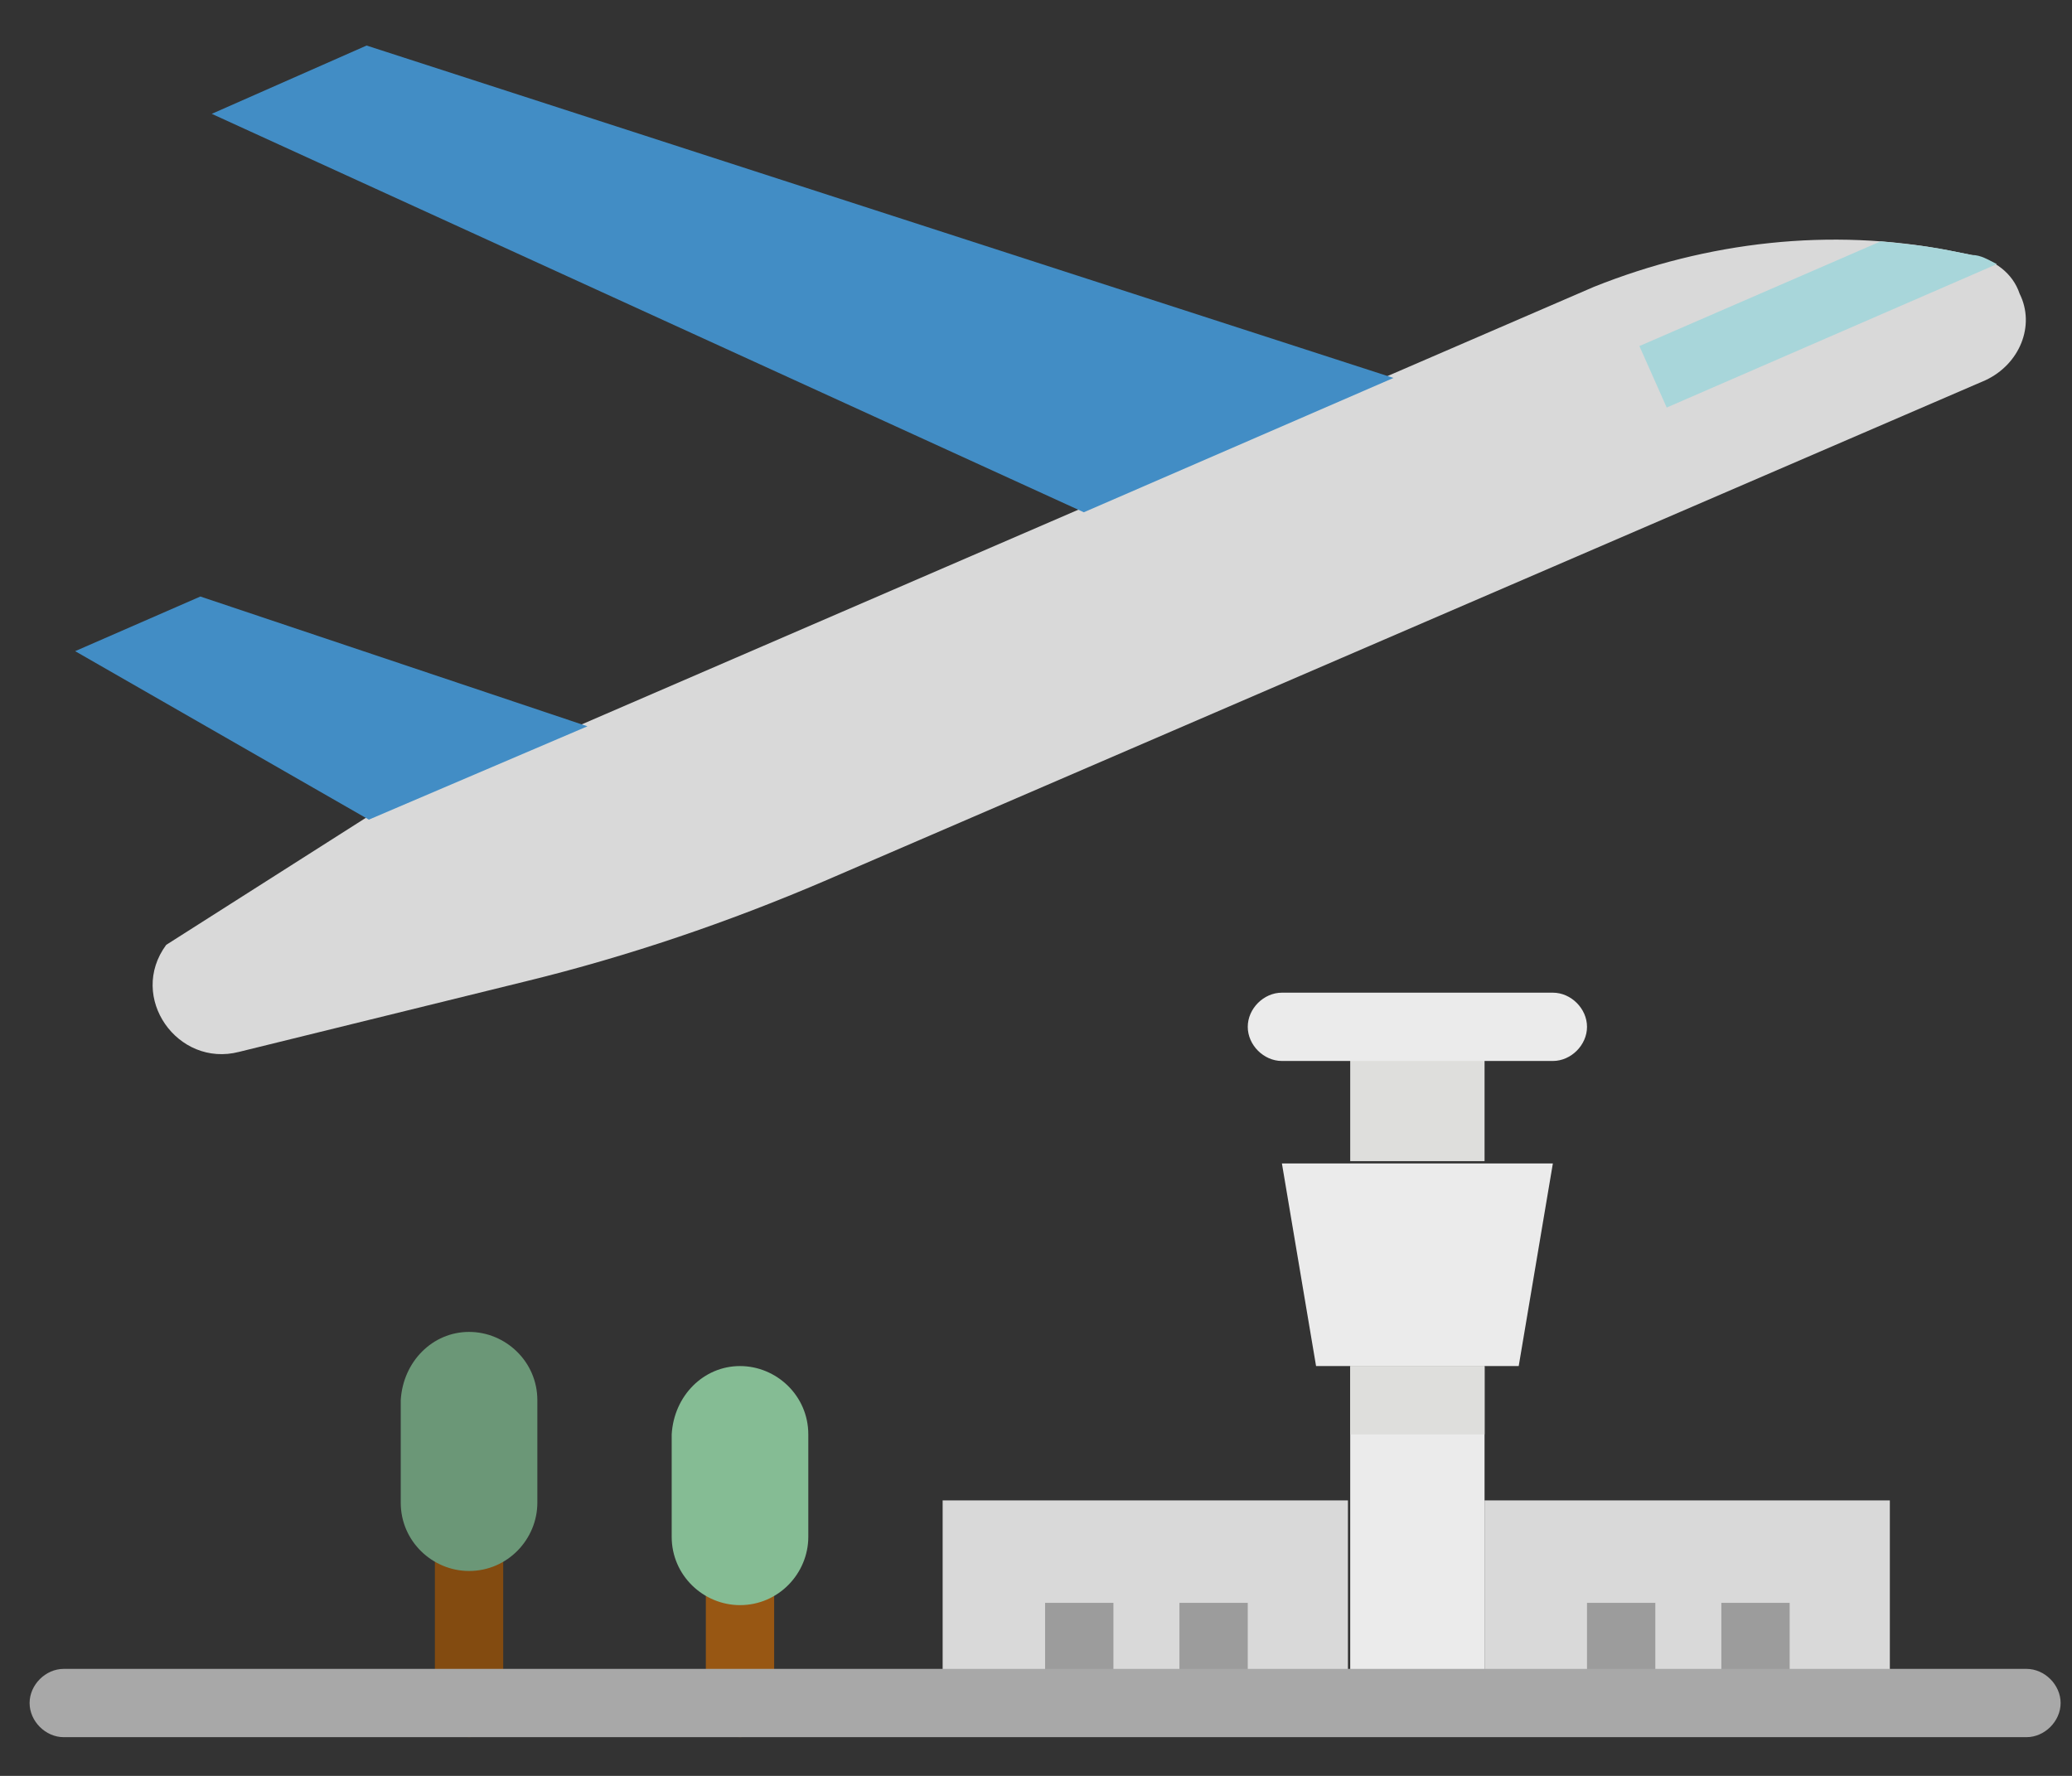 <?xml version="1.0" encoding="utf-8"?>
<!-- Generator: Adobe Illustrator 24.0.0, SVG Export Plug-In . SVG Version: 6.00 Build 0)  -->
<svg version="1.1" id="レイヤー_1" xmlns="http://www.w3.org/2000/svg" xmlns:xlink="http://www.w3.org/1999/xlink" x="0px"
	 y="0px" viewBox="0 0 91 78" style="enable-background:new 0 0 91 78;" xml:space="preserve">
<rect x="0" y="0" width="91" height="78" fill="#333333" stroke="none"/>
<style type="text/css">
	.st0{fill:#D9D9D9;}
	.st1{fill:#985713;}
	.st2{fill:#834B10;}
	.st3{fill:#428DC5;}
	.st4{fill:#EBEBEB;}
	.st5{fill:#DEDEDC;}
	.st6{fill:#9C9C9C;}
	.st7{fill:#85BC94;}
	.st8{fill:#6B9777;}
	.st9{fill:#A8D6DA;}
	.st10{fill:#A8A8A8;}
</style>
<g>
	<path class="st0" d="M41.4,65.9h17.8v8.9H41.4V65.9z"/>
	<path class="st0" d="M65.2,65.9H83v8.9H65.2V65.9z"/>
	<path class="st1" d="M32.5,76.3c-0.8,0-1.5-0.7-1.5-1.5v-7.4c0-0.8,0.7-1.5,1.5-1.5c0.8,0,1.5,0.7,1.5,1.5v7.4
		C34,75.6,33.4,76.3,32.5,76.3z"/>
	<path class="st2" d="M20.6,76.3c-0.8,0-1.5-0.7-1.5-1.5v-8.9c0-0.8,0.7-1.5,1.5-1.5c0.8,0,1.5,0.7,1.5,1.5v8.9
		C22.1,75.6,21.5,76.3,20.6,76.3z"/>
	<path class="st0" d="M87.2,16.7l-51,22c-4.2,1.8-8.6,3.3-13.1,4.4l-12.6,3.1c-2.7,0.7-4.9-2.4-3.2-4.7l8.8-5.6l53.9-23.3
		C75,10.6,80.4,10,85.6,11l1,0.2c1,0.2,1.8,0.8,2.1,1.7l0,0C89.4,14.3,88.7,16,87.2,16.7C87.2,16.7,87.2,16.7,87.2,16.7L87.2,16.7z"
		/>
	<path class="st3" d="M25.8,31.9L16.2,36L3.3,28.6l5.5-2.4L25.8,31.9z"/>
	<path class="st3" d="M61.2,16.6l-13.6,5.9L9.3,5L16.1,2L61.2,16.6z"/>
	<path class="st4" d="M59.3,60h5.9v14.9h-5.9V60z"/>
	<path class="st4" d="M66.7,60h-8.9l-1.5-8.9h11.9L66.7,60z"/>
	<path class="st5" d="M59.3,45.1h5.9v5.9h-5.9V45.1z"/>
	<path class="st4" d="M68.2,46.6H56.3c-0.8,0-1.5-0.7-1.5-1.5s0.7-1.5,1.5-1.5h11.9c0.8,0,1.5,0.7,1.5,1.5S69,46.6,68.2,46.6z"/>
	<path class="st6" d="M51.8,70.4h3v4.5h-3V70.4z"/>
	<path class="st6" d="M45.9,70.4h3v4.5h-3V70.4z"/>
	<path class="st6" d="M69.7,70.4h3v4.5h-3V70.4z"/>
	<path class="st6" d="M75.6,70.4h3v4.5h-3V70.4z"/>
	<path class="st7" d="M32.5,60L32.5,60c1.6,0,3,1.3,3,3v4.5c0,1.6-1.3,3-3,3l0,0c-1.6,0-3-1.3-3-3v-4.5C29.6,61.3,30.9,60,32.5,60z"
		/>
	<path class="st8" d="M20.6,58.5L20.6,58.5c1.6,0,3,1.3,3,3v4.5c0,1.6-1.3,3-3,3l0,0c-1.6,0-3-1.3-3-3v-4.5
		C17.7,59.8,19,58.5,20.6,58.5z"/>
	<path class="st9" d="M86.6,11.2l-1-0.2c-1-0.2-2-0.3-3-0.4l-10.6,4.6l1.2,2.7l14.5-6.3C87.3,11.4,87,11.2,86.6,11.2L86.6,11.2z"/>
	<path class="st5" d="M59.3,60h5.9v3h-5.9V60z"/>
	<path class="st10" d="M89,76.3H2.8c-0.8,0-1.5-0.7-1.5-1.5s0.7-1.5,1.5-1.5H89c0.8,0,1.5,0.7,1.5,1.5S89.8,76.3,89,76.3z"/>
</g>
</svg>
